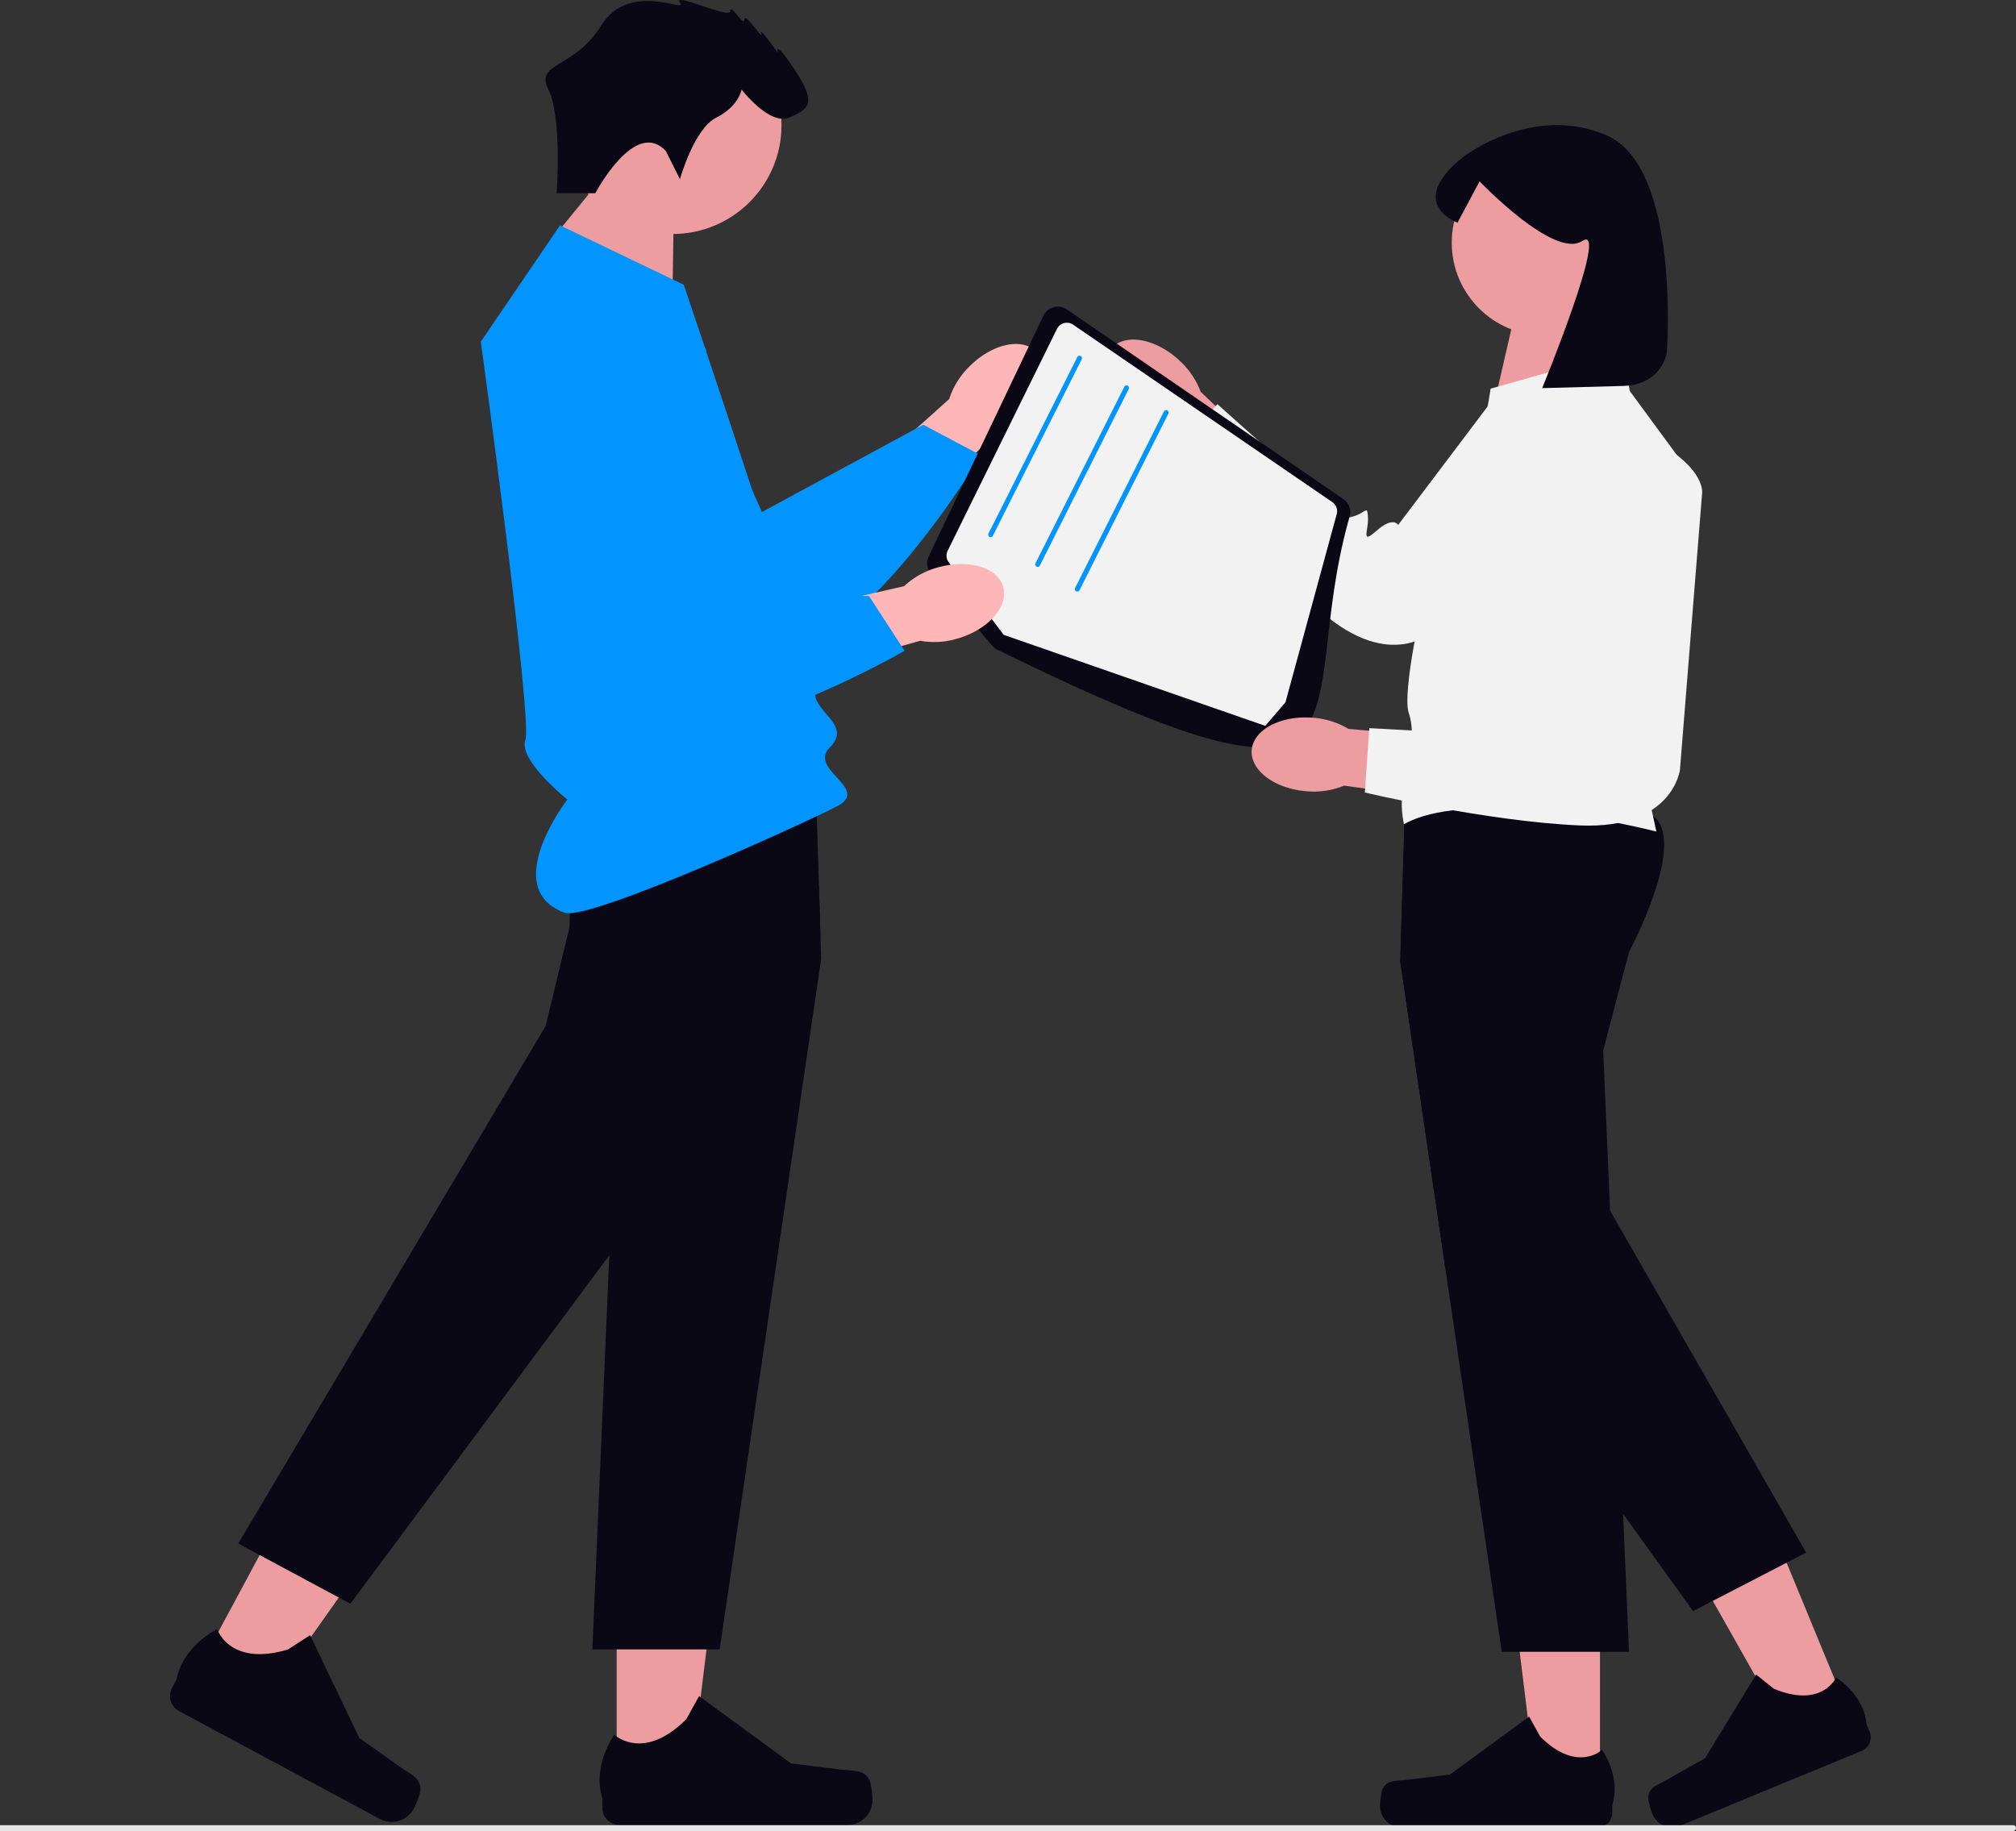 <svg xmlns="http://www.w3.org/2000/svg" width="800" height="726.714" viewBox="0 0 800 726.714" xmlns:xlink="http://www.w3.org/1999/xlink" role="img" artist="Katerina Limpitsouni" source="https://undraw.co/"><rect x="0" y="0" width="800" height="726.714" fill="#333333" stroke="none"/><g transform="translate(-706 -176)"><path d="M293.1,108.592c8.906-9.064,20.8-11.815,26.57-6.146s3.221,17.61-5.689,26.676a31.8,31.8,0,0,1-12.65,8.1l-38.222,37.927L245.69,156.829l39.529-35.444A31.8,31.8,0,0,1,293.1,108.592Z" transform="translate(797.426 213.025)" fill="#ffb6b6"/><path d="M204.845,84.01l40.074,88.9,63.993-34.639,22.9,12.155s-52.313,87.457-88.131,77.5S144.26,127.7,155.72,99.84s49.125-15.83,49.125-15.83Z" transform="translate(763.44 206.3)" fill="#0395FF"/><g transform="translate(1144.448 308.972)"><path d="M329.144,127.94c-9.3-8.656-12.378-20.473-6.868-26.392s17.516-3.7,26.821,4.96a31.8,31.8,0,0,1,8.438,12.425l38.954,37.174-17.834,17.908-36.509-38.548a31.8,31.8,0,0,1-13-7.527Z" transform="translate(-319.541 -96.418)" fill="#ed9da0"/><path d="M517.96,134.162l-75.19,80.051s-16.885,16.707-44.665-7.386-58.665-63.62-58.665-63.62l17.327-18.858,30.691,27.381s18.222,7.332,19.488,12.076-2.275,6.706,3.418,5.186,5.8-4.911,6.161.232-3.12,11.154,3.457,5.332,8.539-2.28,8.539-2.28l48.056-63.657s31.053-24.556,39.98-2.544,1.4,28.087,1.4,28.087Z" transform="translate(-312.135 -96.91)" fill="#f2f2f2"/></g><g transform="translate(943.953 770.099)"><path d="M178.348,545.692l29.221,0,13.9-112.71-43.127,0Z" transform="translate(-171.588 -432.979)" fill="#ed9da0"/><path d="M280.294,523.582h0c.91,1.532,1.39,6.478,1.39,8.26h0a9.918,9.918,0,0,1-9.918,9.918H181.273a6.766,6.766,0,0,1-6.766-6.766v-3.768s-4.477-11.323,4.74-25.28c0,0,11.455,10.928,28.572-6.188l5.048-9.144L249.4,517.335l20.252,2.493c4.431.545,8.359-.085,10.638,3.754h0Z" transform="translate(-173.42 -411.532)" fill="#090814"/></g><path d="M476.582,120.59l-2.536-30.647h-33.72l-7.475,32.47Z" transform="translate(867.072 209.469)" fill="#ed9da0"/><path d="M208.06,102.265l.591-39.412-24.3-15.15L157.919,80.029Z" transform="translate(764.764 193.751)" fill="#ed9da0"/><circle cx="36.859" cy="36.859" r="36.859" transform="translate(1282.089 235.446)" fill="#ed9da0"/><circle cx="43.224" cy="43.224" r="43.224" transform="translate(929.677 182.421)" fill="#ed9da0"/><path d="M265.882,295.134l-40.265,274H175.1l6.717-156.405,3.535-82.239L175.1,291.343a174.84,174.84,0,0,1-8.613-19.249c-4.439-11.9-7.945-26.172-2.74-32.939,1.915-2.495,6.894-4.341,13.661-5.716a141.378,141.378,0,0,1,14.142-2.013c29.875-2.956,72.369-1.11,72.369-1.11L265,265.966l.6,19.907Z" transform="translate(765.966 261.493)" fill="#090814"/><g transform="translate(773.448 739.866)"><path d="M57.094,510.236l25.742,13.827,65.589-92.708-37.992-20.409Z" transform="translate(-46.203 -410.946)" fill="#ed9da0"/><path d="M148.553,534.6h0c.076,1.781-1.842,6.364-2.685,7.934h0a9.918,9.918,0,0,1-13.43,4.043L52.721,503.746a6.766,6.766,0,0,1-2.758-9.162l1.783-3.319s1.416-12.094,16.14-20.026c0,0,4.919,15.048,28.1,8.071l8.774-5.666L124.3,514.475l16.66,11.781c3.645,2.577,7.4,3.882,7.595,8.342h0Z" transform="translate(-49.156 -388.51)" fill="#090814"/></g><path d="M299.924,285.688l-21.37,42.848-62.411,84.007L113.4,550.848l-44.5-23.9L190.875,321.573l9.506-39.342s0-4.252.432-10.322c.845-12.011,3.378-31.151,10.921-38.654a11.246,11.246,0,0,1,3.339-2.367c2.269-1.021,6.04-.776,10.8.354,19.9,4.753,57.029,25.171,73.449,34.539l.6,19.907Z" transform="translate(731.639 261.678)" fill="#090814"/><g transform="translate(1253.635 789.337)"><path d="M472.777,543.912l-25.124,0L435.7,447l37.081,0Z" transform="translate(-385.502 -447)" fill="#ed9da0"/><path d="M400.311,524.9h0c-.782,1.318-1.2,5.57-1.2,7.1h0a8.527,8.527,0,0,0,8.527,8.527H485.45a5.817,5.817,0,0,0,5.817-5.817v-3.239s3.849-9.736-4.076-21.736c0,0-9.849,9.4-24.566-5.321l-4.34-7.862L426.871,519.53l-17.413,2.143c-3.81.469-7.187-.073-9.147,3.227Z" transform="translate(-399.116 -428.56)" fill="#090814"/></g><g transform="translate(1360.07 767.057)"><path d="M554.175,520.346l-23.226,9.581L482.935,444.9l34.279-14.142Z" transform="translate(-474.361 -430.762)" fill="#ed9da0"/><path d="M476.712,532.7h0c-.221,1.516,1.02,5.6,1.6,7.021h0a8.527,8.527,0,0,0,11.135,4.63l71.924-29.679a5.817,5.817,0,0,0,3.159-7.6l-1.236-2.994s-.156-10.468-12.058-18.538c0,0-5.52,12.443-24.738,4.452l-7.011-5.612L499.215,517.6l-15.279,8.623c-3.343,1.887-6.672,2.674-7.224,6.473h0Z" transform="translate(-476.686 -410.809)" fill="#090814"/></g><path d="M495.743,292.059,485.49,331.2l2.73,63.521,4.527,105.5.128,2.976.511,11.863,2.357,54.78H445.225l-22.49-153.037L404.96,295.85l1.866-61.6.1-3.221s90.351-3.928,100.171,8.839-11.353,52.187-11.353,52.187Z" transform="translate(856.693 261.759)" fill="#090814"/><path d="M566.03,530.191l-8.564,4.429-31.672,16.391-4.635,2.4-27.773-38.615-70.65-98.256L404.96,295.574l1.866-61.6c7.994-2.544,14.387-3.585,17.628-2.072,14.594,6.825,13.9,51.569,13.9,51.569l8.888,39.479,40.982,71.495Z" transform="translate(856.693 262.035)" fill="#090814"/><path d="M800,529.1h0a1.153,1.153,0,0,1-1.153,1.153H0v-2.305H798.847A1.153,1.153,0,0,1,800,529.1Z" transform="translate(706 372.46)" fill="#e6e6e6"/><path d="M170.491,65.185l49.1,23.57s52.05,154.186,52.05,162.042,14.731,12.767,5.892,21.606,16.451,16.324,2.824,23.384-98.634,45.678-108.087,42.2c-26.07-9.6,1.1-44.9,1.1-44.9s-19.583-15.771-16.637-23.628-17.677-158.114-17.677-158.114l31.426-46.157Z" transform="translate(757.749 200.257)" fill="#0395FF"/><path d="M205.548,60l5.559,11.119s5.56-20.014,14.455-24.462,10.007-11.119,10.007-11.119,11.119,14.455,18.9,11.119,11.119-5.559,2.224-18.9-6.671-6.671-6.671-6.671-7.783-11.119-6.671-7.783-6.671-8.9-6.671-5.559-5.559-6.671-5.559-3.336-23.35-7.783-20.014-3.336-20.014-8.9-31.133,8.9-26.537,14.5-21.052,25.6,3.261,41.117,3.261,41.117h15.335S193.317,46.654,205.548,60Z" transform="translate(764.712 176)" fill="#090814"/><path d="M440.643,115.886l.9-.254,44.276-12.513,35.355,48.122L497.6,251.412l8.839,40.265s-71.691-18.659-100.172-2.946c0,0-1.964-8.955,0-13.316s4.91-22.51,1.964-30.622,5.892-46.413,5.892-46.413-2.946-25.534,9.821-38.3,16.7-44.193,16.7-44.193Z" transform="translate(856.856 214.373)" fill="#f2f2f2"/><path d="M295.927,224.813a6.3,6.3,0,0,1-2.01-1.574l-24.276-28.61a6.342,6.342,0,0,1-.888-6.822l45.519-95.5a6.332,6.332,0,0,1,9.3-2.5l109.721,75.263a6.323,6.323,0,0,1,2.5,6.971C412.91,251.687,455.029,302.8,295.927,224.813Z" transform="translate(805.779 209.006)" fill="#090814"/><path d="M400.223,253.351,408.241,244l20.261-74.4a4.426,4.426,0,0,0-1.679-5.068L324,94.132a4.417,4.417,0,0,0-6.452,1.689L274.2,183.844a4.336,4.336,0,0,0,.118,4.115,2.731,2.731,0,0,0,.324.5l21.8,28.775Z" transform="translate(807.863 210.741)" fill="#f2f2f2"/><path d="M286.772,174.891a.981.981,0,0,0,.878-.54L322.9,104.327a.982.982,0,1,0-1.754-.883L285.9,173.468a.982.982,0,0,0,.876,1.424Z" transform="translate(812.348 214.292)" fill="#0395FF"/><path d="M300.371,183.48a.981.981,0,0,0,.878-.54l35.246-70.024a.982.982,0,1,0-1.754-.883l-35.246,70.024a.982.982,0,0,0,.876,1.424Z" transform="translate(817.408 217.488)" fill="#0395FF"/><path d="M311.822,190.637a.981.981,0,0,0,.878-.54l35.246-70.024a.982.982,0,1,0-1.754-.883l-35.246,70.024a.982.982,0,0,0,.876,1.424Z" transform="translate(821.67 220.152)" fill="#0395FF"/><path d="M288.6,164.593c12.186-3.6,23.922-.231,26.212,7.525s-5.732,16.96-17.924,20.56a31.8,31.8,0,0,1-14.99.937l-51.827,14.6-6.334-24.467,51.765-11.8a31.8,31.8,0,0,1,13.1-7.36Z" transform="translate(789.258 236.711)" fill="#ffb6b6"/><path d="M221.374,105.447l-8.123,97.179,72.762.782,14.121,21.744s-88.192,51.065-114.673,24.972S147.2,114.233,170.741,95.439,221.374,105.447,221.374,105.447Z" transform="translate(764.82 209.145)" fill="#0395FF"/><g transform="translate(1202.682 348.783)"><path d="M383.85,236.829c-12.671-.954-22.45-8.266-21.841-16.33s11.373-13.825,24.049-12.869a31.8,31.8,0,0,1,14.349,4.438l53.638,4.722-2.752,25.123-52.585-7.322a31.8,31.8,0,0,1-14.857,2.237Z" transform="translate(-361.982 -95.559)" fill="#ed9da0"/><path d="M528.533,149.175,519.769,258.65s-2.761,23.592-39.5,22.113-85.546-13.077-85.546-13.077l1.763-25.549,41.069,2.231s18.812-5.648,22.763-2.732,2.409,6.659,5.908,1.918,1.468-7.46,4.958-3.665,4.526,10.662,6.029,2.007,5.247-7.112,5.247-7.112l-2.2-79.73s8.929-38.569,29.644-26.946,18.629,21.067,18.629,21.067Z" transform="translate(-349.8 -125.924)" fill="#f2f2f2"/></g><path d="M491,455.231s-1.7,12.914-17.472,13.335l-31.989.856s27.042-65.809,15.922-58.4-40.77-23.667-40.77-23.667l-8.749,16.409s-20.9-7.569,2.263-26.1c0,0,27.639-21.368,56.981-8.537S491,455.231,491,455.231Z" transform="translate(876.436 -139.38)" fill="#090814"/></g></svg>